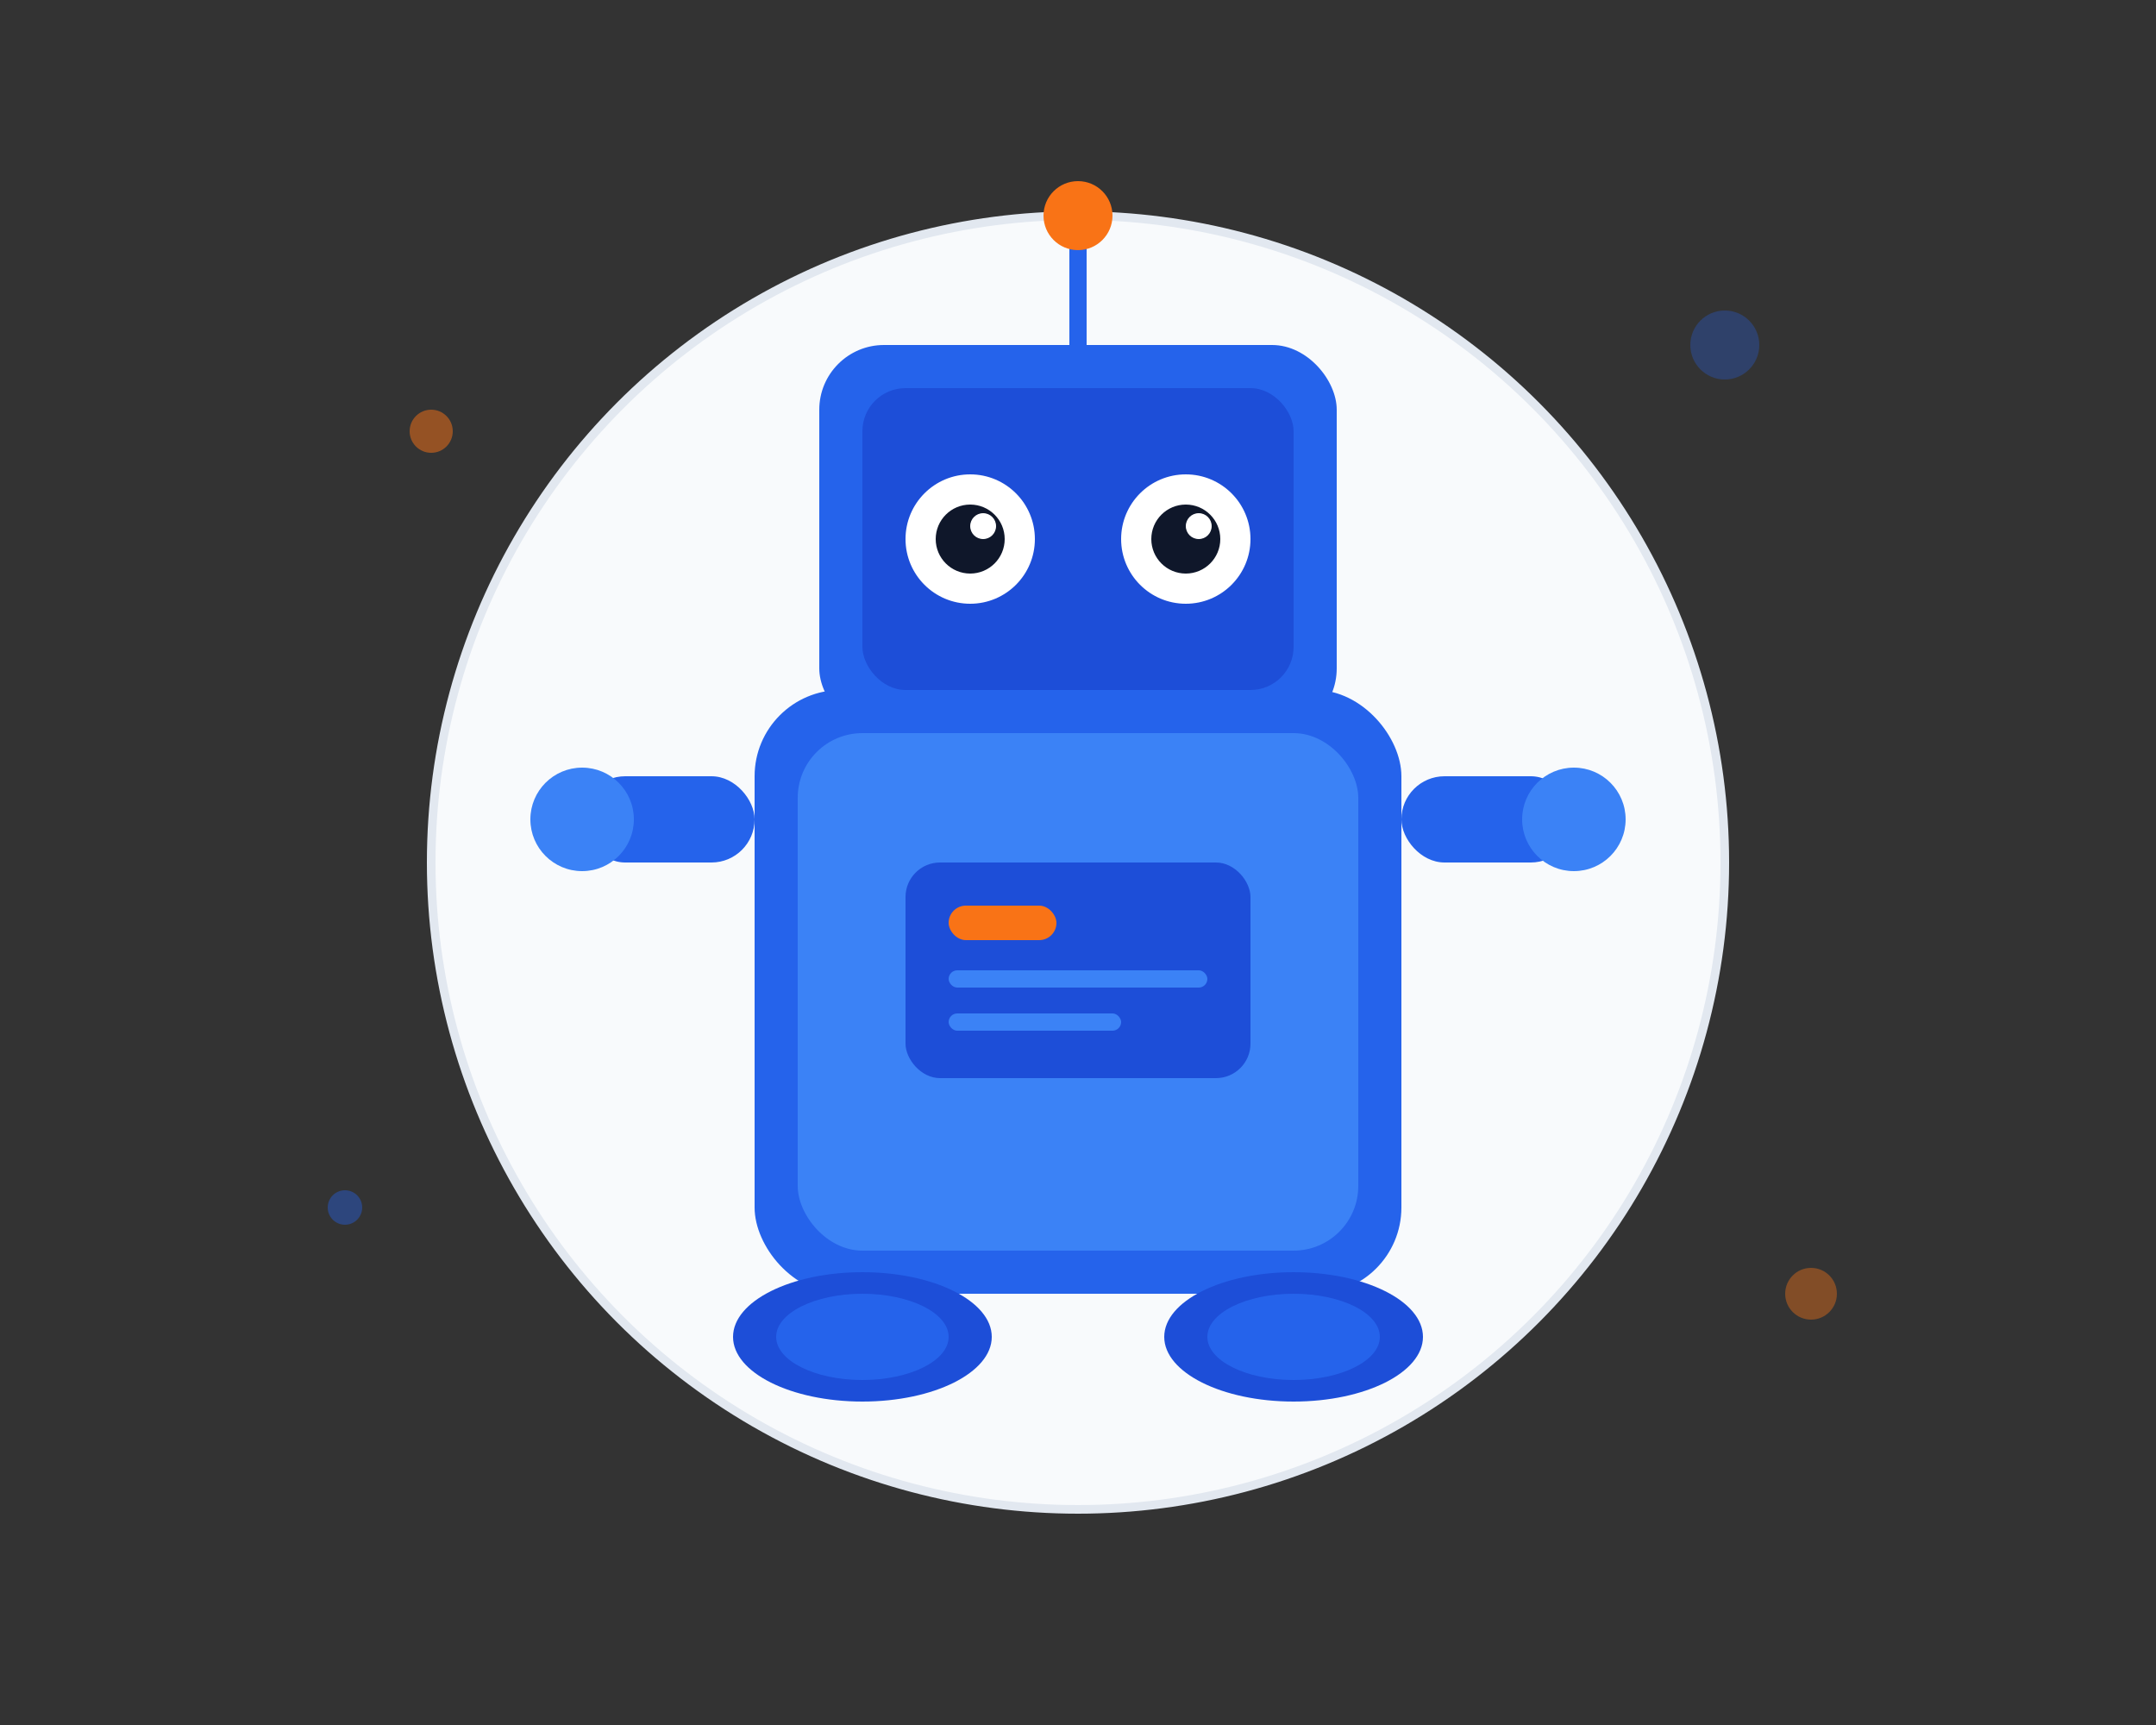 <svg xmlns="http://www.w3.org/2000/svg" viewBox="0 0 500 400" fill="none">
  <rect x="0" y="0" width="500" height="400" fill="#333333" stroke="none"/>
  <!-- Background Circle -->
  <circle cx="250" cy="200" r="150" fill="#F8FAFC" stroke="#E2E8F0" stroke-width="2"/>

  <!-- Robot Body -->
  <rect x="175" y="160" width="150" height="140" rx="20" fill="#2563EB"/>
  <rect x="185" y="170" width="130" height="120" rx="15" fill="#3B82F6"/>

  <!-- Robot Head -->
  <rect x="190" y="80" width="120" height="90" rx="15" fill="#2563EB"/>
  <rect x="200" y="90" width="100" height="70" rx="10" fill="#1D4ED8"/>

  <!-- Eyes -->
  <circle cx="225" cy="125" r="15" fill="white"/>
  <circle cx="275" cy="125" r="15" fill="white"/>
  <circle cx="225" cy="125" r="8" fill="#0F172A"/>
  <circle cx="275" cy="125" r="8" fill="#0F172A"/>
  <circle cx="228" cy="122" r="3" fill="white"/>
  <circle cx="278" cy="122" r="3" fill="white"/>

  <!-- Antenna -->
  <line x1="250" y1="80" x2="250" y2="55" stroke="#2563EB" stroke-width="4" stroke-linecap="round"/>
  <circle cx="250" cy="50" r="8" fill="#F97316"/>

  <!-- Arms -->
  <rect x="135" y="180" width="40" height="20" rx="10" fill="#2563EB"/>
  <rect x="325" y="180" width="40" height="20" rx="10" fill="#2563EB"/>
  <circle cx="135" cy="190" r="12" fill="#3B82F6"/>
  <circle cx="365" cy="190" r="12" fill="#3B82F6"/>

  <!-- Wheels -->
  <ellipse cx="200" cy="310" rx="30" ry="15" fill="#1D4ED8"/>
  <ellipse cx="300" cy="310" rx="30" ry="15" fill="#1D4ED8"/>
  <ellipse cx="200" cy="310" rx="20" ry="10" fill="#2563EB"/>
  <ellipse cx="300" cy="310" rx="20" ry="10" fill="#2563EB"/>

  <!-- Chest Panel -->
  <rect x="210" y="200" width="80" height="50" rx="8" fill="#1D4ED8"/>
  <rect x="220" y="210" width="25" height="8" rx="4" fill="#F97316"/>
  <rect x="220" y="225" width="60" height="4" rx="2" fill="#3B82F6"/>
  <rect x="220" y="235" width="40" height="4" rx="2" fill="#3B82F6"/>

  <!-- Decorative Dots -->
  <circle cx="100" cy="100" r="5" fill="#F97316" opacity="0.5"/>
  <circle cx="400" cy="80" r="8" fill="#2563EB" opacity="0.3"/>
  <circle cx="420" cy="300" r="6" fill="#F97316" opacity="0.4"/>
  <circle cx="80" cy="280" r="4" fill="#2563EB" opacity="0.4"/>
</svg>
